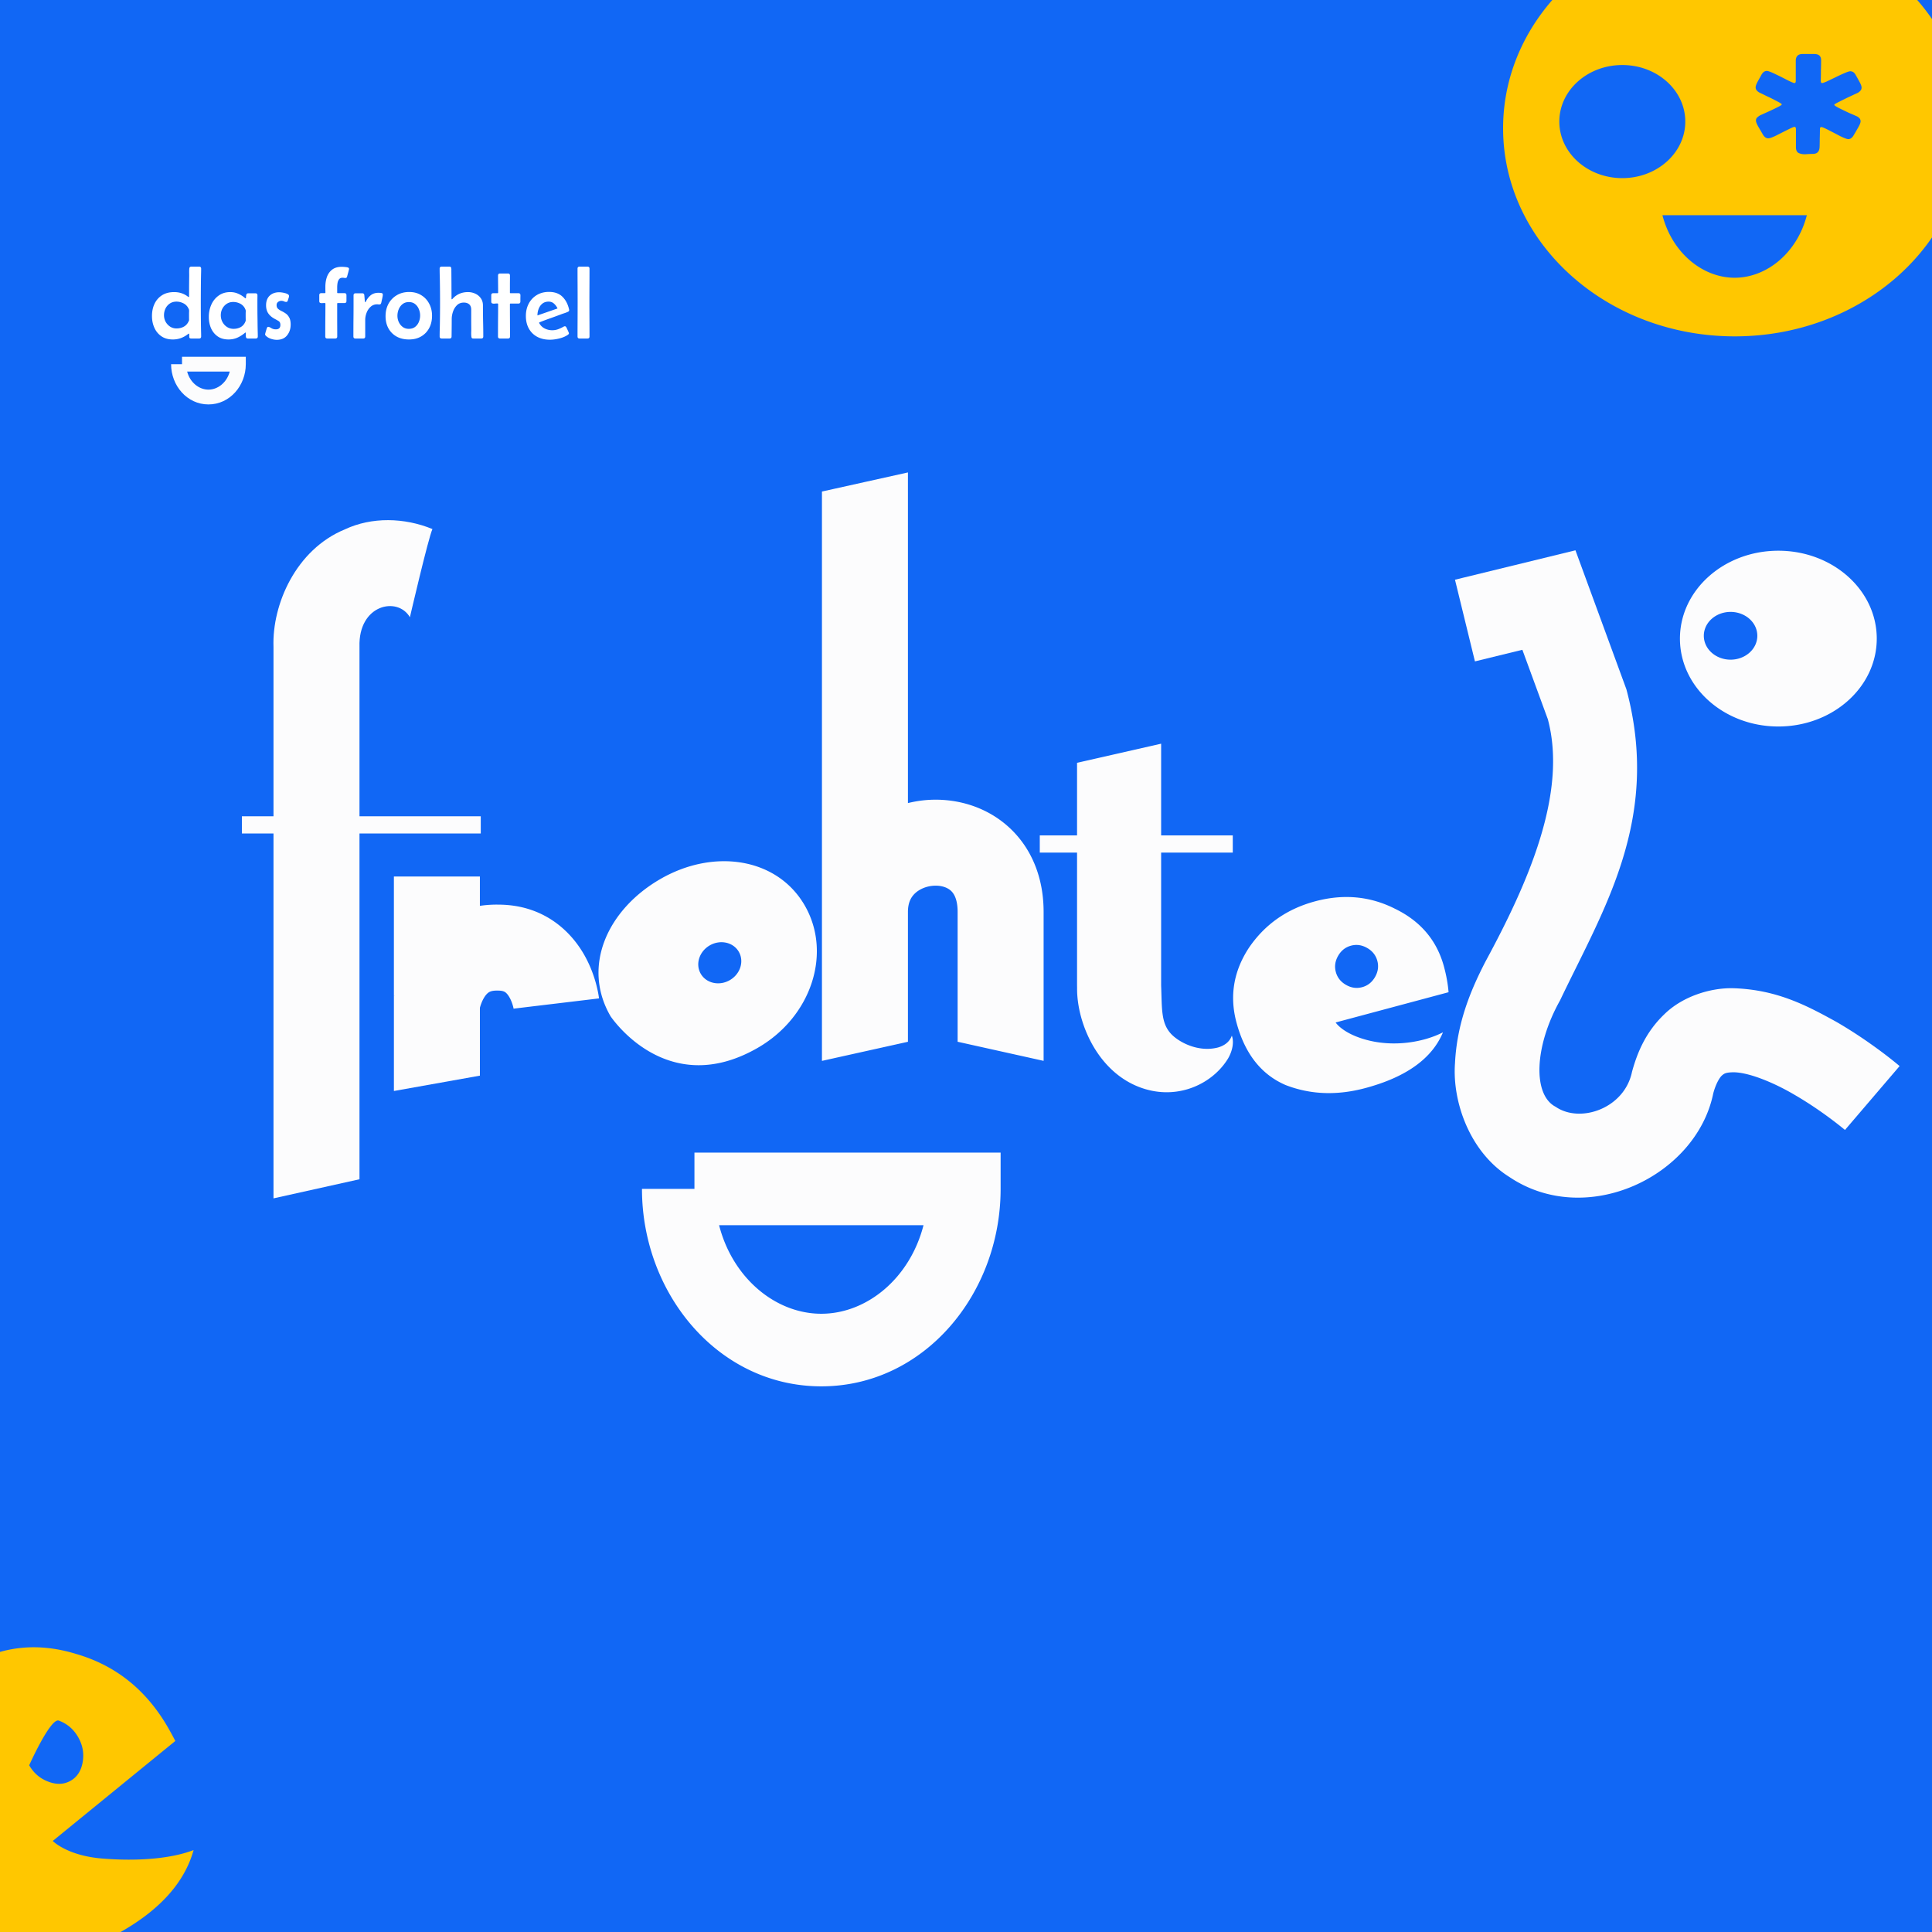 <svg xmlns="http://www.w3.org/2000/svg" width="1500" height="1500" fill="none"><rect width="100%" height="100%" fill="#333333" stroke="none"/><g clip-path="url(#a)"><path fill="#1167F5" d="M1500 0v1500H0V0z"/><path fill="#FCFCFD" d="M279.103 915.575V502.221c-1.007-32.945 29.653-39.397 39.145-22.992 0 0 14.31-61.61 17.496-68.473-21.748-8.968-47.149-9.55-68.017.26-38.097 15.703-56.547 58.425-55.386 91.205v428.188l66.762-14.834Z"/><path fill="#FCFCFD" d="M187.812 633.766h185.452v13.35H187.812v-13.35Zm184.779 139.109v62.254l-66.763 11.915v-74.169h66.763Z"/><path fill="#FCFCFD" d="M372.583 680.535v92.341H305.82v-92.341h66.763Z"/><path fill="#FCFCFD" d="M386.681 702.346c.193 0 .385.003.578.004h.017l-.001.002c34.698.227 55.457 20.308 65.918 38.311 5.005 8.615 7.871 16.92 9.503 22.887a95.01 95.01 0 0 1 1.759 7.631 77.474 77.474 0 0 1 .547 3.38l.044.339.018.143.008.066.004.031c-.002.016-.366.074-33.141 3.996-33.145 3.966-33.144 3.981-33.142 3.995l.003.028.007.053.012.097a5.73 5.73 0 0 0 .042.304c.005.033-.009-.058-.045-.253a27.92 27.92 0 0 0-.515-2.205c-.594-2.173-1.531-4.722-2.832-6.961-1.283-2.208-2.462-3.342-3.3-3.899-.518-.344-1.896-1.198-5.484-1.198h-.299l-.297-.005c-4.088-.073-5.818.872-6.541 1.329-1.028.648-2.316 1.869-3.68 4.105-1.39 2.279-2.396 4.87-3.039 7.072a28.117 28.117 0 0 0-.562 2.24c-.04.2-.055.292-.049.258l.025-.154.021-.155.015-.098.007-.055.003-.028c.001-.007.002-.014-4.132-.575l-57.896-7.791c-4.134-.56-4.133-.569-4.132-.576a.502.502 0 0 0 .004-.031l.009-.066.02-.147a68.884 68.884 0 0 1 .192-1.237c.112-.68.266-1.536.469-2.542a94.25 94.25 0 0 1 1.917-7.744c1.767-6.053 4.84-14.455 10.126-23.123 11.097-18.196 32.63-37.832 67.819-37.428ZM1380.7 427.578c42.2 0 76.41 30.55 76.41 68.236 0 37.685-34.21 68.235-76.41 68.235-42.19 0-76.4-30.55-76.4-68.235 0-37.686 34.21-68.236 76.4-68.236Zm-37.09 47.503c-11.47 0-20.77 8.302-20.77 18.542 0 10.241 9.3 18.543 20.77 18.543 11.47 0 20.77-8.302 20.77-18.543 0-10.24-9.3-18.542-20.77-18.542ZM743.493 707.97c0-10.637-3.402-14.797-5.313-16.504-2.477-2.212-6.8-4.043-12.686-3.815-5.924.228-11.347 2.512-14.912 5.787-3.041 2.794-5.663 7.063-5.663 14.532v100.869l-66.763 14.834V381.629l66.763-14.832s-.008 14.83 0 14.832v241.875c5.985-1.467 12.036-2.326 17.999-2.556 20.448-.79 42.46 5.307 59.733 20.731 17.839 15.929 27.605 39.114 27.605 66.291v115.681l-66.763-14.834V707.97Zm158.005-130.572v186.08c0 .736.007 1.455.023 2.158.667 17.44-.121 28.294 7.338 36.682 5.67 6.405 21.064 15.033 36.786 10.951 4.371-1.269 8.888-3.912 10.747-9.203 1.913 5.262.318 12.202-2.958 17.794-11.614 19.046-37.123 31.611-63.898 23.817-36.585-10.589-53.595-51.261-53.277-78.587-.026-1.194-.04-2.399-.04-3.612V592.232l65.279-14.834ZM1060 844.787c-22.02 5.901-42.67 5.102-61.957-2.397-18.89-8.181-31.572-24.356-38.05-48.526-5.47-20.41-2.288-39.686 9.549-57.825 12.373-18.282 29.573-30.374 51.598-36.275 22.02-5.9 42.7-3.955 62.02 5.836 19.86 9.648 32.52 24.678 37.99 45.088 1.85 6.902 3.02 13.457 3.51 19.666l-87.67 23.49s5.29 8.521 24.11 13.562c21.17 5.672 44.04 1.83 59.21-5.898-8.47 20.35-28.57 34.777-60.31 43.279Zm-2.44-78.344c4.3-1.152 7.63-3.77 9.99-7.856 2.36-4.086 2.96-8.279 1.81-12.575-1.15-4.297-3.77-7.625-7.86-9.985-4.08-2.358-8.28-2.963-12.57-1.812-4.3 1.152-7.63 3.771-9.99 7.857-2.36 4.086-2.96 8.278-1.81 12.575 1.15 4.297 3.77 7.625 7.86 9.984 4.08 2.359 8.28 2.963 12.57 1.812Z"/><path fill="#FCFCFD" d="M807.281 648.602h149.845v13.35H807.281v-13.35ZM539.165 894.879h237.712v28.179c0 81.402-59.262 153.292-139.224 153.292-79.962 0-139.223-71.89-139.223-153.292h40.735v-28.179Zm19.126 56.357c10.652 41.443 44.148 68.754 79.362 68.754 35.214 0 68.711-27.311 79.363-68.754H558.291Zm-84.382-162.43s22.262 38.536.007-.004c-22.254-38.541-2.348-82.575 38.808-106.333 41.511-23.963 90.654-16.562 112.061 20.51 21.407 37.072 5.11 86.552-36.402 110.515-71.309 41.164-114.474-24.688-114.474-24.688Zm92.715-27.828c8.16-4.711 11.288-14.568 6.987-22.018-4.302-7.45-14.405-9.67-22.565-4.959-8.16 4.71-11.289 14.568-6.987 22.018 4.302 7.449 14.404 9.67 22.565 4.959Zm696.106-225.821c27.01 100.768-17.73 170.724-51.53 241.581-19.92 35.516-21.41 73.262-3.41 82.561 19.1 13.128 53.45 1.297 59.29-27.116 3.92-14.282 10.35-30.607 25.11-44.728 14.59-14.308 36.57-20.623 53.44-20.207 34.17 1.05 57.52 13.707 79.69 25.878a310.87 310.87 0 0 1 8.68 5.191c5.77 3.571 11.16 7.13 16.67 10.975 8.16 5.723 15.71 11.316 24.18 18.399l-42.42 49.612c-5.27-4.412-12.57-9.931-19.12-14.489a299.6 299.6 0 0 0-13.65-8.995c-2.27-1.401-4.64-2.82-6.92-4.133-16.87-9.872-35.98-17.331-47.27-17.169-5.67.137-6.77.978-8.51 2.441-1.82 1.559-4.89 6.609-6.83 14.119-13.2 64.217-98.38 105.102-158.37 64.65-30.67-19.271-44.25-58.282-42.11-88.12 1.51-30.867 11.8-56.169 23.81-79.315 32.71-60.42 63.71-130.324 48.28-187.895l-19.77-53.896c-18.2 4.445-18.63 4.554-36.83 8.998l-15.49-63.404c14.69-3.587-.01.001-.01.001 27.66-6.752 65.89-16.089 93.54-22.841l39.55 107.902Z"/><path fill="#fff" d="M448.398 208.587c0-1.058.53-1.587 1.588-1.587h6.117c1.058 0 1.587.529 1.587 1.587 0 4.388-.013 8.775-.039 13.163a2221.036 2221.036 0 0 0 0 26.325c.026 4.387.039 8.775.039 13.162 0 1.058-.529 1.587-1.587 1.587h-6.117c-1.058 0-1.588-.529-1.588-1.587 0-4.387.013-8.775.039-13.162a2221.375 2221.375 0 0 0 0-26.325c-.026-4.388-.039-8.775-.039-13.163Zm-21.41 55.168c-3.768 0-7.059-.749-9.872-2.246-2.787-1.497-4.955-3.626-6.504-6.387-1.549-2.762-2.323-6.04-2.323-9.833 0-3.536.736-6.711 2.207-9.524 1.471-2.813 3.549-5.033 6.233-6.658 2.684-1.652 5.833-2.478 9.446-2.478 4.465 0 7.963 1.252 10.492 3.755 2.555 2.504 4.284 5.833 5.188 9.988.026.077.039.207.039.387 0 .387-.104.684-.31.891-.181.18-.426.335-.736.464-.877.413-1.806.774-2.787 1.084-.981.31-1.936.645-2.865 1.007-2.71 1.006-5.433 2-8.169 2.981a179.685 179.685 0 0 0-8.13 3.058c-.207.103-.31.232-.31.387 0 .077.026.168.078.271 1.032 1.858 2.452 3.239 4.258 4.142a12.801 12.801 0 0 0 5.807 1.355c1.627 0 3.136-.258 4.53-.774a27.593 27.593 0 0 0 4.181-1.936c.181-.103.362-.193.542-.271.181-.077.362-.116.542-.116.362 0 .633.116.813.349.207.206.375.451.504.735.103.181.296.594.58 1.239.31.619.594 1.252.852 1.897.284.619.426 1.019.426 1.2 0 .284-.077.516-.232.697a3.4 3.4 0 0 1-.542.503c-1.833 1.265-4.065 2.22-6.698 2.865-2.607.645-5.02.968-7.24.968Zm-9.717-18.854 7.82-2.709c2.607-.904 5.201-1.807 7.782-2.71a11.31 11.31 0 0 0-2.71-3.717c-1.136-1.058-2.542-1.587-4.22-1.587-1.962 0-3.588.529-4.878 1.587-1.291 1.058-2.246 2.413-2.865 4.065a14.134 14.134 0 0 0-.929 5.071Zm-30.514-17.734c0-2.22-.013-4.426-.039-6.62a565.21 565.21 0 0 1-.039-6.62c0-1.058.529-1.587 1.588-1.587h6.078c1.058 0 1.587.529 1.587 1.587 0 2.194-.013 4.4-.039 6.62v6.62c0 .31.168.465.504.465h6.078c1.058 0 1.587.529 1.587 1.587 0 .8-.013 1.613-.038 2.439v2.439c0 1.058-.53 1.587-1.588 1.587h-6.039c-.336 0-.504.155-.504.464 0 4.181.013 8.362.039 12.543.026 4.181.039 8.362.039 12.543 0 1.059-.529 1.588-1.587 1.588h-6.156c-1.058 0-1.587-.529-1.587-1.588 0-4.181.012-8.362.038-12.543.052-4.181.078-8.362.078-12.543 0-.387-.271-.567-.813-.542-.542 0-1.162.039-1.859.117-.696.077-1.316.025-1.858-.155-.542-.181-.813-.671-.813-1.471v-4.878c0-1.058.529-1.587 1.587-1.587h3.252c.336 0 .504-.155.504-.465Zm-43.826 35.657c-1.058 0-1.587-.542-1.587-1.626 0-1.419.013-2.826.038-4.219.052-1.42.091-2.839.117-4.259a1016.458 1016.458 0 0 0 .116-26.712c-.026-2.968-.065-5.936-.116-8.904a222.642 222.642 0 0 0-.117-4.22 241.774 241.774 0 0 1-.038-4.258c0-1.084.529-1.626 1.587-1.626h5.885c.619 0 1.019.129 1.2.387.206.258.335.658.387 1.2.052.336.065.697.039 1.084a8.091 8.091 0 0 0 0 1.123l.038 5.187c.026 2.581.039 5.175.039 7.782.026 2.581.039 5.174.039 7.781v.465c.026.232.116.348.271.348.129 0 .258-.064.387-.194.129-.129.219-.232.271-.309 3.123-3.381 7.072-5.072 11.847-5.072 2.039 0 3.936.413 5.691 1.239 1.755.8 3.174 1.975 4.258 3.523 1.11 1.549 1.665 3.407 1.665 5.575 0 4 .039 8.013.116 12.04.104 4.026.155 8.039.155 12.039 0 1.084-.529 1.626-1.587 1.626h-6.078c-.62 0-1.033-.129-1.239-.387-.181-.258-.297-.658-.349-1.2-.103-.877-.142-1.936-.116-3.174.052-1.265.065-2.362.039-3.291-.026-2.4-.039-4.788-.039-7.162v-7.201c0-1.832-.516-3.2-1.548-4.103-1.033-.929-2.426-1.394-4.182-1.394-2.168 0-3.948.684-5.342 2.052-1.368 1.342-2.388 2.994-3.059 4.955-.671 1.962-1.006 3.871-1.006 5.73 0 2.271-.013 4.542-.039 6.813l-.077 6.775c0 1.058-.53 1.587-1.588 1.587h-6.078Zm-43.579-17.384c0-3.587.761-6.787 2.284-9.601a17.227 17.227 0 0 1 6.465-6.658c2.762-1.652 5.949-2.478 9.563-2.478 3.561 0 6.672.813 9.33 2.439 2.658 1.6 4.723 3.794 6.194 6.581 1.497 2.788 2.246 5.923 2.246 9.408 0 3.587-.736 6.774-2.207 9.562-1.471 2.761-3.549 4.929-6.233 6.503-2.658 1.575-5.82 2.362-9.485 2.362-3.639 0-6.827-.748-9.563-2.245a16.323 16.323 0 0 1-6.349-6.349c-1.497-2.71-2.245-5.885-2.245-9.524Zm18.118-10.917c-1.961 0-3.6.529-4.917 1.587-1.316 1.033-2.31 2.362-2.981 3.988a13.265 13.265 0 0 0-1.006 5.11c0 1.678.348 3.291 1.045 4.839.723 1.549 1.742 2.813 3.058 3.794 1.317.981 2.878 1.471 4.685 1.471 1.962 0 3.588-.49 4.878-1.471 1.316-1.007 2.297-2.297 2.942-3.871a12.704 12.704 0 0 0 1.007-5.033c0-1.729-.336-3.381-1.007-4.955-.645-1.6-1.613-2.904-2.903-3.91-1.291-1.033-2.891-1.549-4.801-1.549Zm-36.204-6.808c.981 0 1.51.478 1.588 1.433l.387 4.413c0 .026.026.219.077.581.052.335.142.503.271.503.129 0 .258-.142.387-.426.155-.284.245-.452.271-.503 1.058-1.987 2.349-3.549 3.872-4.685 1.523-1.135 3.445-1.703 5.768-1.703.542 0 1.226.052 2.052.155.852.077 1.278.503 1.278 1.278 0 .387-.078.993-.233 1.819a47.44 47.44 0 0 1-.542 2.516c-.18.826-.322 1.459-.425 1.897-.104.439-.271.787-.504 1.046-.206.232-.568.348-1.084.348-.258 0-.516-.013-.774-.039a3.611 3.611 0 0 0-.774-.077c-2.039 0-3.756.645-5.149 1.935-1.394 1.265-2.439 2.827-3.136 4.685-.697 1.858-1.046 3.69-1.046 5.497v12.853c0 1.058-.529 1.587-1.587 1.587h-6.001c-1.058 0-1.587-.542-1.587-1.626 0-4 .013-7.988.039-11.962.051-4.001.077-7.988.077-11.963v-7.975c0-1.058.529-1.587 1.587-1.587h5.188Zm-27.142 35.107c-1.058 0-1.588-.529-1.588-1.587 0-4.233.013-8.479.039-12.737.052-4.259.078-8.504.078-12.737 0-.361-.246-.529-.736-.503-.465 0-1.02.026-1.665.077-.619.052-1.174-.012-1.665-.193-.464-.181-.696-.658-.696-1.432v-4.53c0-1.058.529-1.587 1.587-1.587h2.71c.31 0 .465-.155.465-.465 0-.748-.013-1.497-.039-2.245v-2.245c0-2.762.413-5.317 1.239-7.666.851-2.348 2.206-4.232 4.065-5.652 1.884-1.445 4.362-2.168 7.433-2.168.723 0 1.458.039 2.207.116.774.052 1.51.155 2.207.31.825.181 1.238.607 1.238 1.278 0 .155-.116.658-.348 1.51a56.543 56.543 0 0 1-.697 2.593 72.196 72.196 0 0 1-.464 1.704c-.104.361-.246.645-.426.851-.181.207-.491.31-.93.31-.335 0-.683-.026-1.045-.077a5.116 5.116 0 0 0-1.084-.116c-1.265 0-2.207.425-2.826 1.277-.594.852-.981 1.871-1.161 3.058a24.191 24.191 0 0 0-.233 3.175v3.987c0 .31.155.465.465.465h5.149c1.058 0 1.587.542 1.587 1.626v4.491c0 1.058-.529 1.587-1.587 1.587h-5.149c-.31 0-.465.155-.465.464v12.737c.026 4.258.039 8.504.039 12.736 0 1.059-.529 1.588-1.587 1.588h-6.117Zm-39.221 1.013c-1.471 0-3.007-.271-4.607-.813-1.6-.542-2.929-1.355-3.988-2.439-.309-.31-.464-.645-.464-1.007 0-.155.077-.542.232-1.161.181-.645.374-1.304.581-1.975.206-.671.335-1.109.387-1.316.103-.31.245-.606.426-.89.18-.31.464-.465.852-.465.49 0 1.251.323 2.284.968 1.032.645 2.219.968 3.561.968 2.349 0 3.523-1.136 3.523-3.407 0-1.471-.477-2.49-1.432-3.058a52.59 52.59 0 0 0-3.02-1.704c-2.168-1.161-3.82-2.58-4.955-4.258-1.136-1.678-1.704-3.768-1.704-6.272 0-3.174.929-5.652 2.788-7.432 1.884-1.781 4.387-2.672 7.51-2.672.388 0 .981.052 1.781.155.826.103 1.678.271 2.556.503.877.207 1.626.504 2.245.891.619.361.929.8.929 1.316 0 .49-.103 1.032-.31 1.626a18.512 18.512 0 0 0-.503 1.587 4.57 4.57 0 0 1-.426.968c-.18.31-.49.465-.929.465-.542 0-1.123-.142-1.742-.426a4.772 4.772 0 0 0-2.013-.426c-.981 0-1.846.297-2.594.89-.749.568-1.123 1.381-1.123 2.439 0 1.213.361 2.155 1.084 2.826.749.671 1.665 1.265 2.749 1.781a23.602 23.602 0 0 1 3.252 1.897c1.084.749 1.987 1.794 2.71 3.136.749 1.316 1.123 3.136 1.123 5.458 0 3.304-.929 6.104-2.788 8.401-1.832 2.297-4.491 3.446-7.975 3.446Zm-37.478-.276c-3.355 0-6.168-.8-8.44-2.401-2.271-1.6-3.987-3.716-5.149-6.348-1.135-2.659-1.703-5.536-1.703-8.634v-.619c.051-3.252.722-6.31 2.013-9.175 1.316-2.865 3.213-5.175 5.691-6.93 2.478-1.78 5.472-2.671 8.982-2.671 2.168 0 4.181.413 6.039 1.239a20.17 20.17 0 0 1 5.266 3.291c.18.18.335.271.464.271.31 0 .452-.323.426-.968 0-.645.09-1.291.271-1.936.207-.645.723-.968 1.549-.968h5.458c1.059 0 1.588.529 1.588 1.588 0 1.109-.013 2.219-.039 3.329v3.329c0 2.839.013 5.691.039 8.556.051 2.865.09 5.716.116 8.555l.077 4.065c.052 1.342.078 2.697.078 4.065 0 1.084-.529 1.626-1.588 1.626h-6.078c-.697 0-1.148-.219-1.355-.658-.206-.465-.297-1.007-.271-1.626.026-.619.026-1.174 0-1.665 0-.077-.013-.206-.038-.387-.026-.18-.104-.271-.233-.271a.52.52 0 0 0-.31.116 1.482 1.482 0 0 1-.232.194 24.415 24.415 0 0 1-5.846 3.678c-2.09.903-4.349 1.355-6.775 1.355Zm3.949-8.246c1.833 0 3.523-.374 5.072-1.123 1.574-.774 2.8-1.987 3.678-3.639.051-.103.167-.361.348-.774.207-.439.31-.71.31-.813 0-.903-.013-1.807-.039-2.71v-2.671c0-.413.013-.865.039-1.355a7.478 7.478 0 0 0-.039-1.355c-.026-.181-.129-.452-.31-.813-.155-.361-.271-.62-.348-.774-.903-1.626-2.181-2.839-3.833-3.639a11.746 11.746 0 0 0-5.188-1.201c-1.91 0-3.587.478-5.033 1.433-1.445.955-2.581 2.219-3.406 3.794-.801 1.548-1.201 3.252-1.201 5.11 0 1.858.426 3.587 1.278 5.187a10.382 10.382 0 0 0 3.523 3.872c1.523.98 3.239 1.471 5.149 1.471Zm-47.191 8.247c-3.51 0-6.466-.826-8.866-2.478-2.4-1.652-4.22-3.858-5.459-6.62-1.239-2.761-1.858-5.781-1.858-9.059 0-3.561.658-6.736 1.974-9.523 1.343-2.813 3.291-5.033 5.846-6.659 2.556-1.626 5.691-2.439 9.408-2.439 4.104 0 7.679 1.188 10.724 3.562.232.181.413.271.542.271.155 0 .245-.09.271-.271.026-.181.039-.31.039-.387v-7.239l.077-7.24a76.084 76.084 0 0 0 0-3.445c-.026-1.188 0-2.336.078-3.446.077-1.058.606-1.587 1.587-1.587h6.04c1.058 0 1.587.542 1.587 1.626 0 1.419-.026 2.839-.078 4.258l-.077 4.22a1366.917 1366.917 0 0 0 0 35.616l.077 4.259c.052 1.393.078 2.8.078 4.219 0 1.084-.529 1.626-1.587 1.626h-6.117c-.955 0-1.459-.361-1.51-1.084l-.078-2.09c0-.078-.013-.194-.038-.349-.026-.18-.104-.271-.233-.271s-.309.091-.542.271a20.722 20.722 0 0 1-5.575 3.175c-1.987.722-4.091 1.084-6.31 1.084Zm2.826-8.556c2.271 0 4.272-.516 6.001-1.548 1.729-1.033 2.994-2.646 3.794-4.839a92.918 92.918 0 0 1-.039-2.672v-2.632c0-.413.013-.865.039-1.355.026-.49.013-.929-.039-1.316-.026-.284-.168-.658-.426-1.123l-.58-1.045a8.616 8.616 0 0 0-3.833-3.213 11.657 11.657 0 0 0-4.917-1.084c-1.962 0-3.678.49-5.149 1.471-1.445.98-2.568 2.271-3.368 3.871-.775 1.6-1.162 3.342-1.162 5.226 0 1.781.413 3.459 1.239 5.033a10.693 10.693 0 0 0 3.484 3.794c1.472.955 3.123 1.432 4.956 1.432Z"/><path fill="#FCFCFD" d="M141.321 277h49.515v5.745c0 16.597-12.344 31.255-29 31.255s-29-14.658-29-31.255h8.485V277Zm3.984 11.491c2.219 8.449 9.196 14.018 16.531 14.018 7.335 0 14.312-5.569 16.531-14.018h-33.062Z"/><path fill="#FFC700" d="M1346.87-62c99.34 0 179.87 72.34 179.87 161.576 0 89.236-80.53 161.576-179.87 161.576S1167 188.812 1167 99.576C1167 10.34 1247.53-62 1346.87-62Zm-56.16 229.06c7.53 29.281 31.19 48.579 56.07 48.58 24.88 0 48.54-19.299 56.06-48.58h-112.13Zm-31.16-116.577c-27 0-48.89 19.658-48.89 43.907 0 24.248 21.89 43.906 48.89 43.906 27.01 0 48.9-19.658 48.9-43.906 0-24.25-21.89-43.907-48.9-43.907Zm139.99-8.548c-3.53 0-5.3 1.76-5.3 5.282v15.46c0 1.203-.35 1.804-1.04 1.804-.6 0-2.45-.773-5.56-2.319a242.48 242.48 0 0 0-9.57-4.767c-3.19-1.546-5.3-2.319-6.34-2.319-1.64 0-3.02.988-4.14 2.963-.6 1.117-1.51 2.75-2.71 4.896-1.21 2.148-1.81 3.78-1.81 4.896 0 1.632 1.03 3.007 3.1 4.123.78.344 2.54 1.203 5.3 2.577 2.85 1.288 5.52 2.62 8.02 3.993 2.59 1.289 3.88 2.148 3.88 2.578 0 .343-1.2 1.116-3.62 2.319a213.58 213.58 0 0 1-7.63 3.607c-2.67 1.203-4.4 1.976-5.17 2.32-.87.43-1.69.987-2.46 1.674-.78.602-1.17 1.46-1.17 2.577 0 1.116.74 2.92 2.2 5.41a586.6 586.6 0 0 1 3.24 5.541c1.12 1.889 2.5 2.835 4.14 2.835 1.12 0 3.19-.731 6.2-2.191 3.02-1.546 6-3.049 8.93-4.509 2.93-1.46 4.66-2.19 5.17-2.19.78 0 1.17.602 1.17 1.804v13.914c0 2.405.73 3.951 2.2 4.639 1.55.687 3.32.987 5.3.901 2.07-.172 3.92-.258 5.56-.258 3.36 0 5.13-1.761 5.31-5.282.08-2.319.12-4.595.12-6.828.09-2.319.13-4.638.13-6.957 0-1.203.35-1.804 1.04-1.804.69 0 2.54.773 5.56 2.318 3.02 1.546 6.08 3.136 9.18 4.768 3.19 1.546 5.26 2.318 6.21 2.318 1.56 0 2.89-.901 4.01-2.705.69-1.116 1.77-2.963 3.24-5.54 1.55-2.576 2.33-4.423 2.33-5.54 0-1.116-.35-1.976-1.04-2.577-.6-.687-1.38-1.202-2.33-1.546-.69-.343-2.46-1.117-5.3-2.32a357.955 357.955 0 0 1-8.02-3.864c-2.5-1.288-3.75-2.147-3.75-2.577 0-.343 1.33-1.16 4.01-2.448 2.67-1.374 5.47-2.749 8.41-4.123 2.93-1.374 4.78-2.233 5.56-2.576.86-.43 1.59-.988 2.2-1.675.69-.687 1.03-1.546 1.03-2.577 0-1.03-.6-2.62-1.81-4.767-1.21-2.233-2.11-3.865-2.72-4.896-1.03-1.975-2.45-2.963-4.26-2.963-.78 0-2.25.472-4.4 1.417-2.07.859-4.4 1.932-6.99 3.22-2.5 1.203-4.74 2.278-6.72 3.222-1.99.86-3.24 1.288-3.75 1.288-.69 0-1.04-.6-1.04-1.803.09-2.663.13-5.326.13-7.988.09-2.663.13-5.325.13-7.988 0-3.178-1.77-4.767-5.3-4.767h-9.06ZM95.024 1499.22c-25.948 14.98-53.268 19.54-81.96 13.68-28.498-6.99-52.673-27.69-72.524-62.09-16.763-29.05-21.702-58.81-14.818-89.28 7.517-30.83 24.25-53.74 50.198-68.72 25.948-14.98 53.834-17.83 83.657-8.54 30.455 8.91 54.065 27.9 70.828 56.95a242.2 242.2 0 0 1 5.709 10.47l-95.156 77.62c.056.06 10.995 11.29 37.854 13.6 24.214 2.07 52.101.95 71.501-6.53-6.857 24.58-25.285 45.52-55.289 62.84Zm-40.14-116.68c5.064-2.92 8.171-7.77 9.322-14.55 1.15-6.78-.04-13.22-3.568-19.34-3.53-6.12-8.515-10.37-14.96-12.77-6.436-2.39-22.976 34.6-23.013 34.69 3.529 6.11 8.515 10.37 14.96 12.76 6.443 2.4 12.197 2.14 17.26-.79Z"/></g><defs><clipPath id="a"><path fill="#fff" d="M1500 0v1500H0V0z"/></clipPath></defs></svg>
